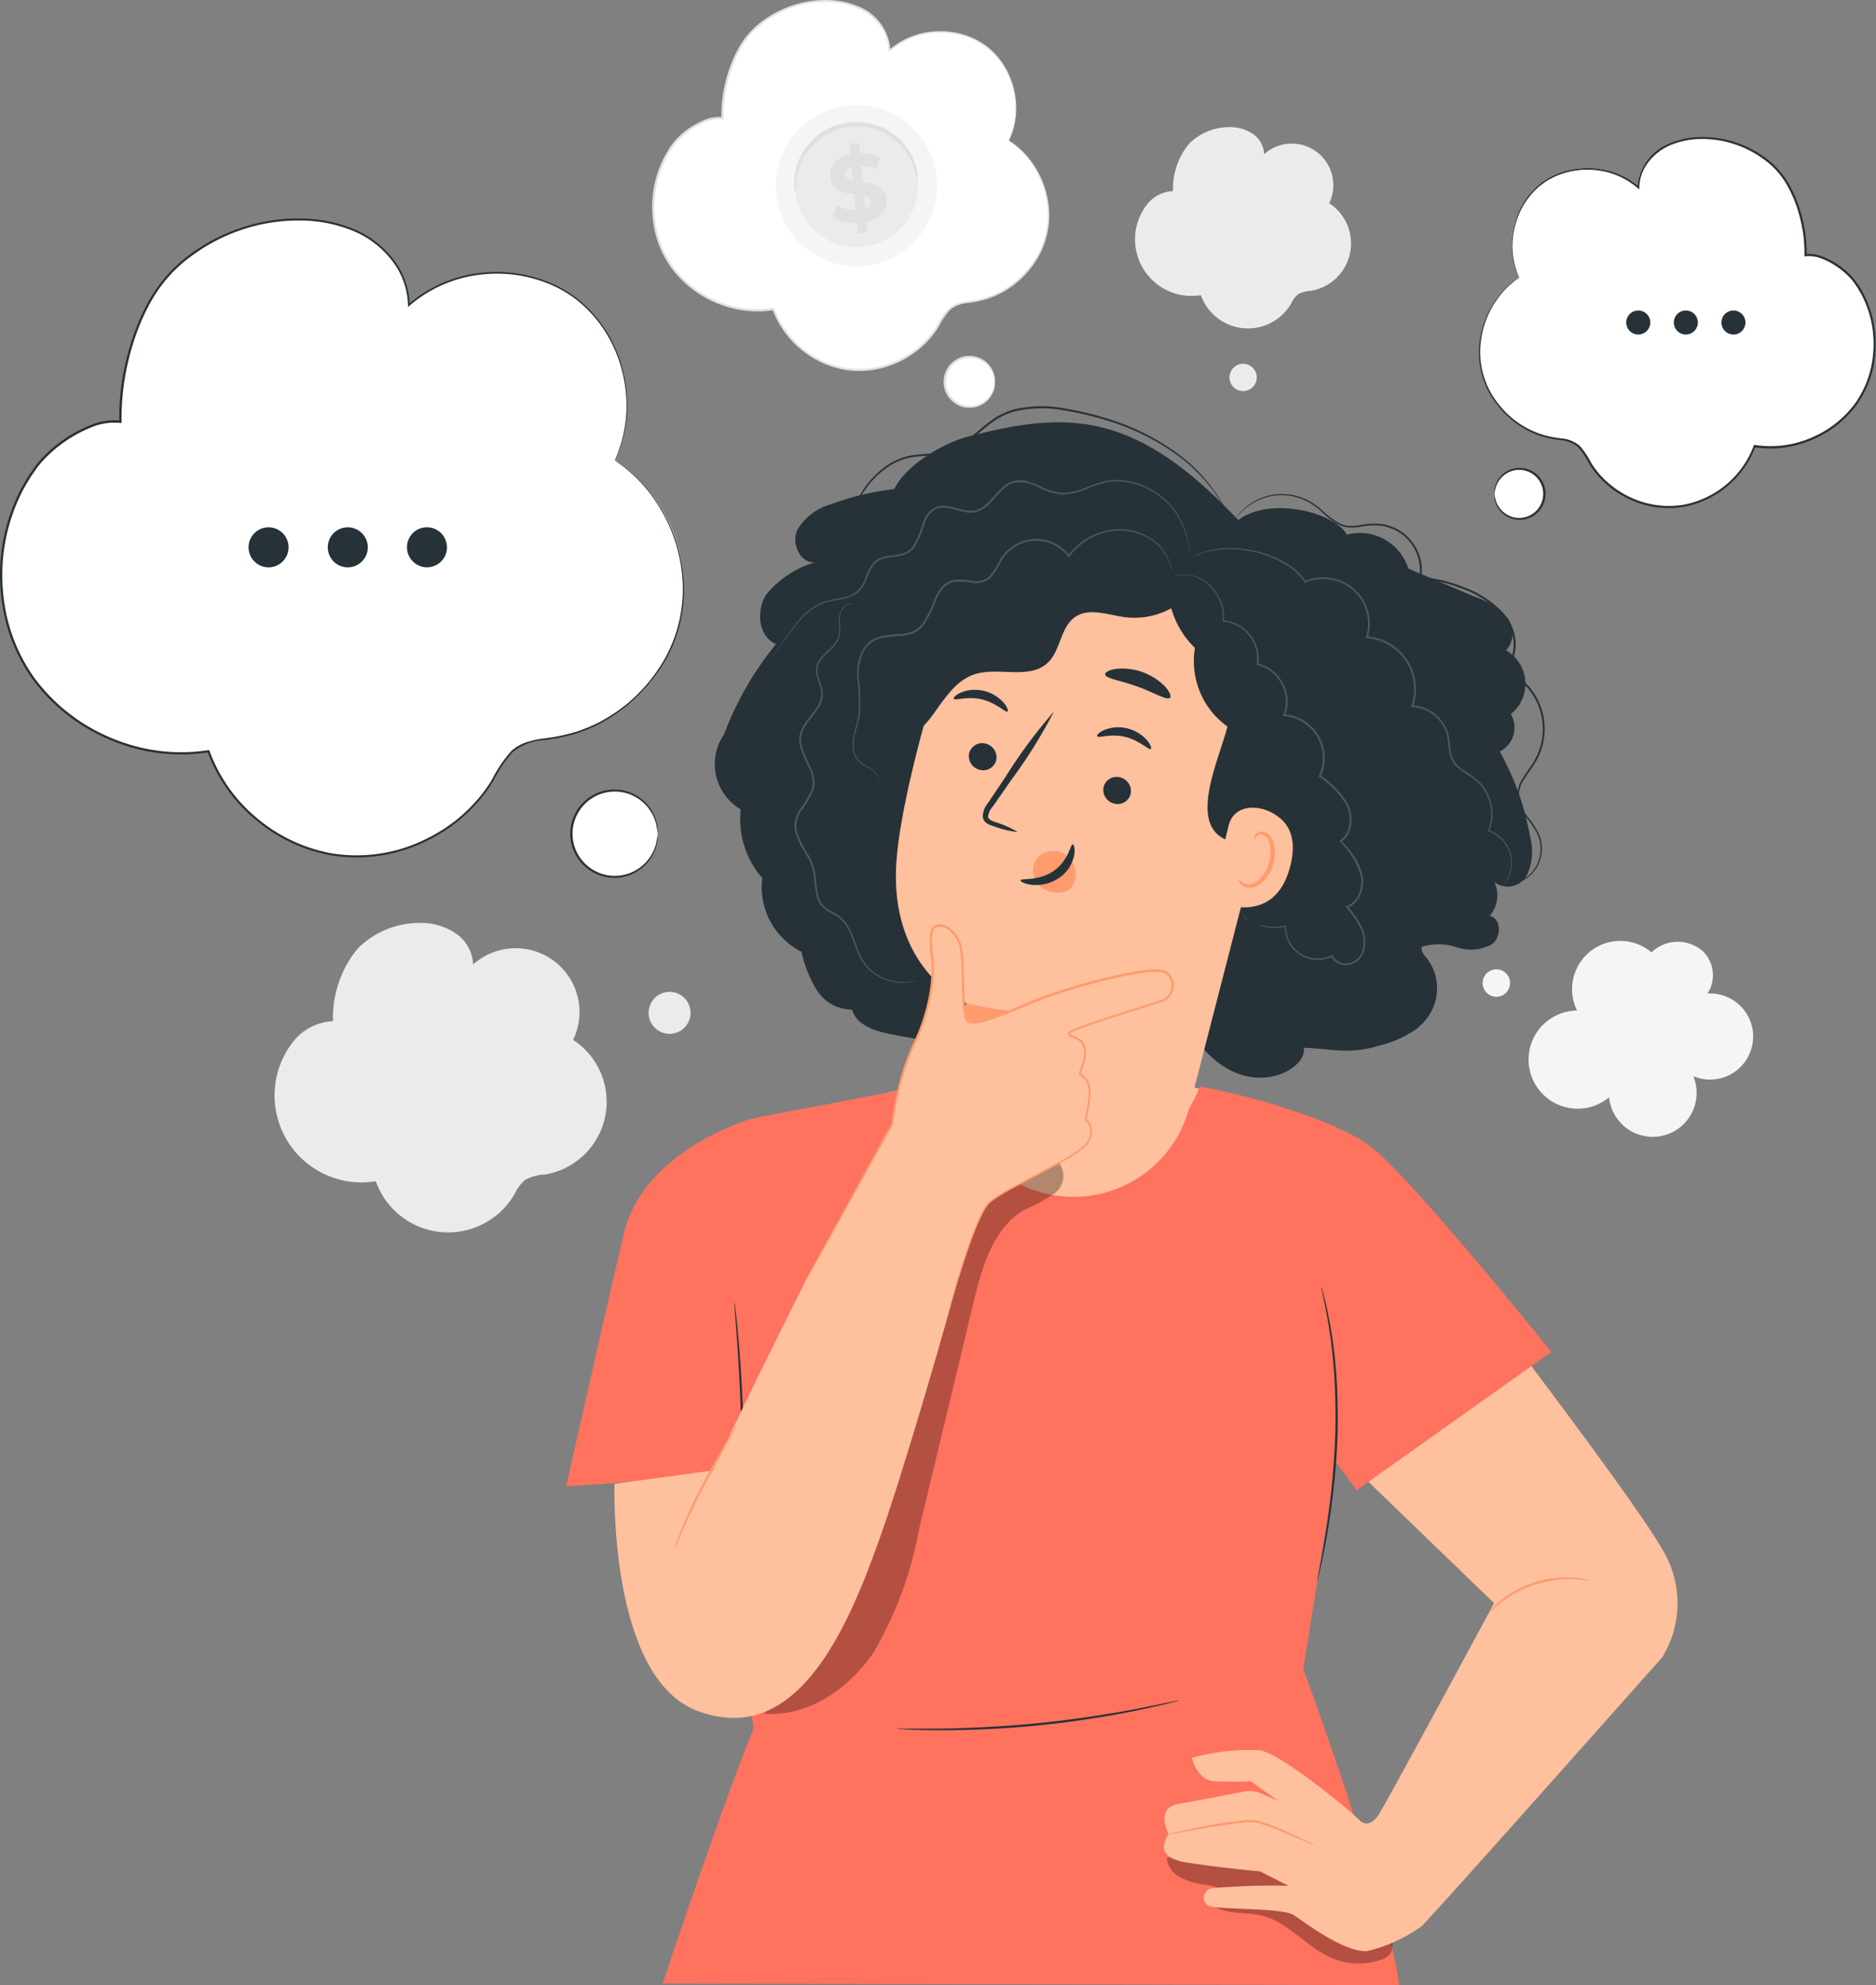 <svg xmlns="http://www.w3.org/2000/svg" xmlns:xlink="http://www.w3.org/1999/xlink" id="Group_1715" data-name="Group 1715" width="119" height="125.863" viewBox="0 0 119 125.863"><rect x="0" y="0" width="119" height="125.863" fill="#808080" stroke="none"/><defs><clipPath id="clip-path"><rect id="Rectangle_1119" data-name="Rectangle 1119" width="119" height="125.863" fill="none"></rect></clipPath><clipPath id="clip-path-5"><rect id="Rectangle_1116" data-name="Rectangle 1116" width="14.322" height="6.715" fill="none"></rect></clipPath><clipPath id="clip-path-6"><rect id="Rectangle_1117" data-name="Rectangle 1117" width="18.978" height="35.198" fill="none"></rect></clipPath></defs><g id="Group_1714" data-name="Group 1714" clip-path="url(#clip-path)"><g id="Group_1703" data-name="Group 1703"><g id="Group_1702" data-name="Group 1702" clip-path="url(#clip-path)"><path id="Path_5158" data-name="Path 5158" d="M170.933,9.062A4.985,4.985,0,0,0,169.491,3.1a4.985,4.985,0,0,0-6.126.258,3.009,3.009,0,0,0-1.3-2.345,4.691,4.691,0,0,0-2.623-.8,6.619,6.619,0,0,0-4.809,1.933,8.247,8.247,0,0,0-1.871,5.5,4.067,4.067,0,0,0-3.047,1.59,6.747,6.747,0,0,0-.442,7.4A6.748,6.748,0,0,0,156,19.752a5.811,5.811,0,0,0,10.482,1.009,3.368,3.368,0,0,1,.8-1.1,3.413,3.413,0,0,1,1.5-.414,5.724,5.724,0,0,0,4.562-4.356,5.723,5.723,0,0,0-2.416-5.826" transform="translate(-106.934 -0.155)" fill="#fff"></path><path id="Path_5159" data-name="Path 5159" d="M170.753,8.907s.044.027.123.081a3.464,3.464,0,0,1,.342.249,5.188,5.188,0,0,1,1.108,1.216,5.834,5.834,0,0,1,.934,2.448,5.336,5.336,0,0,1-.656,3.417,6.105,6.105,0,0,1-1.333,1.584,5.729,5.729,0,0,1-1.982,1.078,6.885,6.885,0,0,1-1.175.235,1.979,1.979,0,0,0-1.1.435,4.752,4.752,0,0,0-.7,1.042,5.546,5.546,0,0,1-.818,1.043,6.13,6.13,0,0,1-2.325,1.462,5.8,5.8,0,0,1-2.874.246,6.048,6.048,0,0,1-4.545-3.824l.078.046a6.637,6.637,0,0,1-2.4-.066,7.1,7.1,0,0,1-2.284-.934,6.781,6.781,0,0,1-1.844-1.728,6.423,6.423,0,0,1-1.029-2.362,7.056,7.056,0,0,1-.086-2.412,6.955,6.955,0,0,1,.729-2.26c.1-.171.2-.342.3-.506s.218-.325.35-.473A5.06,5.06,0,0,1,151.457,7.6a2.3,2.3,0,0,1,1.136-.175l-.081.072a8.772,8.772,0,0,1,.278-2.364,8.383,8.383,0,0,1,.849-2.153,5.256,5.256,0,0,1,1.5-1.665,6.733,6.733,0,0,1,1.929-.99A6.506,6.506,0,0,1,159.132,0,5.249,5.249,0,0,1,161.1.364a3.229,3.229,0,0,1,2.14,2.841l-.09-.04A4.914,4.914,0,0,1,165.8,2.007a5.135,5.135,0,0,1,2.566.357,4.436,4.436,0,0,1,1.79,1.371,4.958,4.958,0,0,1,.858,1.7,5.29,5.29,0,0,1,.206,1.507,4.956,4.956,0,0,1-.148,1.106,3.894,3.894,0,0,1-.223.647c-.063.14-.1.214-.1.214s.026-.071.083-.216a4.418,4.418,0,0,0,.209-.653,5.047,5.047,0,0,0,.132-1.1,5.283,5.283,0,0,0-.218-1.49,4.926,4.926,0,0,0-.858-1.669,4.368,4.368,0,0,0-1.766-1.337,5.05,5.05,0,0,0-2.521-.339,4.815,4.815,0,0,0-2.593,1.141l-.089.079V3.206a2.757,2.757,0,0,0-.594-1.632,3.458,3.458,0,0,0-1.482-1.1,5.133,5.133,0,0,0-1.923-.35,6.394,6.394,0,0,0-2.022.322,6.609,6.609,0,0,0-1.889.974,5.124,5.124,0,0,0-1.463,1.626,8.249,8.249,0,0,0-.832,2.118,8.653,8.653,0,0,0-.272,2.325l0,.083-.084-.011a2.169,2.169,0,0,0-1.063.168,4.916,4.916,0,0,0-1.826,1.288c-.125.14-.225.307-.339.46s-.2.327-.3.494a6.814,6.814,0,0,0-.712,2.212,6.914,6.914,0,0,0,.084,2.362,6.275,6.275,0,0,0,1,2.308,6.639,6.639,0,0,0,1.8,1.691,6.96,6.96,0,0,0,2.236.916,6.5,6.5,0,0,0,2.343.066l.058-.009.02.055a5.915,5.915,0,0,0,4.436,3.741,5.674,5.674,0,0,0,2.809-.235,6.011,6.011,0,0,0,2.281-1.427,5.445,5.445,0,0,0,.8-1.019,4.814,4.814,0,0,1,.723-1.064,2.084,2.084,0,0,1,1.16-.46,6.8,6.8,0,0,0,1.161-.228,5.635,5.635,0,0,0,1.95-1.052,6.02,6.02,0,0,0,1.318-1.553,5.271,5.271,0,0,0,.664-3.363,5.821,5.821,0,0,0-.9-2.431A5.31,5.31,0,0,0,171.2,9.256c-.137-.126-.263-.2-.337-.263s-.112-.087-.112-.087" transform="translate(-106.754 0)" fill="#e0e0e0"></path><path id="Path_5160" data-name="Path 5160" d="M217.738,82.593a1.586,1.586,0,1,1-1.586-1.586,1.586,1.586,0,0,1,1.586,1.586" transform="translate(-154.637 -58.382)" fill="#fff"></path><path id="Path_5161" data-name="Path 5161" d="M217.55,82.433c-.015,0-.011-.141-.077-.38a1.582,1.582,0,0,0-.581-.84,1.523,1.523,0,1,0,0,2.44,1.582,1.582,0,0,0,.581-.84c.066-.239.062-.381.077-.38s.008.035.009.1a1.217,1.217,0,0,1-.032.292,1.58,1.58,0,0,1-.573.908,1.638,1.638,0,0,1-2.326-.322,1.644,1.644,0,0,1,0-1.96,1.638,1.638,0,0,1,2.326-.322,1.58,1.58,0,0,1,.573.908,1.217,1.217,0,0,1,.032.292c0,.067,0,.1-.009.1" transform="translate(-154.45 -58.222)" fill="#e0e0e0"></path><path id="Path_5162" data-name="Path 5162" d="M270.142,33.681a2.634,2.634,0,0,0-4.127-3.109,1.64,1.64,0,0,0-.709-1.279,2.558,2.558,0,0,0-1.43-.435,3.61,3.61,0,0,0-2.623,1.054,4.5,4.5,0,0,0-1.02,3,2.218,2.218,0,0,0-1.662.867A3.588,3.588,0,0,0,262,39.511a3.169,3.169,0,0,0,5.716.55,1.834,1.834,0,0,1,.438-.6,1.862,1.862,0,0,1,.819-.226,3.043,3.043,0,0,0,1.17-5.553" transform="translate(-185.826 -20.797)" fill="#ebebeb"></path><path id="Path_5163" data-name="Path 5163" d="M280.963,83.443a.865.865,0,1,1-.865-.865.865.865,0,0,1,.865.865" transform="translate(-201.244 -59.514)" fill="#ebebeb"></path><path id="Path_5164" data-name="Path 5164" d="M81.376,216.921a4.048,4.048,0,0,0-6.344-4.779,2.521,2.521,0,0,0-1.09-1.965,3.934,3.934,0,0,0-2.2-.669,5.549,5.549,0,0,0-4.031,1.621,6.912,6.912,0,0,0-1.568,4.608,3.41,3.41,0,0,0-2.554,1.333,5.515,5.515,0,0,0,5.267,8.814,4.871,4.871,0,0,0,8.787.846,2.82,2.82,0,0,1,.674-.924,2.859,2.859,0,0,1,1.259-.347,4.677,4.677,0,0,0,1.8-8.536" transform="translate(-45.02 -150.99)" fill="#ebebeb"></path><path id="Path_5165" data-name="Path 5165" d="M149.97,226.491a1.33,1.33,0,1,1-1.33-1.33,1.33,1.33,0,0,1,1.33,1.33" transform="translate(-106.167 -162.274)" fill="#ebebeb"></path><path id="Path_5166" data-name="Path 5166" d="M354.973,214.4a3.06,3.06,0,0,0-4.718,3.691,3.112,3.112,0,1,0,2.033,5.5,2.783,2.783,0,1,0,5.341-1.338,2.73,2.73,0,1,0,.9-5.238,2.131,2.131,0,0,0-.284-2.675,2.419,2.419,0,0,0-3.271.062" transform="translate(-250.219 -154.022)" fill="#f5f5f5"></path><path id="Path_5167" data-name="Path 5167" d="M338.474,220.918a.869.869,0,1,1-.869-.869.869.869,0,0,1,.869.869" transform="translate(-242.687 -158.59)" fill="#f5f5f5"></path><path id="Path_5168" data-name="Path 5168" d="M186.437,28.562a5.11,5.11,0,1,1-5.487-4.691,5.1,5.1,0,0,1,5.487,4.691" transform="translate(-127.01 -17.193)" fill="#f5f5f5"></path><path id="Path_5169" data-name="Path 5169" d="M188.363,31.786a3.894,3.894,0,1,1-4.181-3.575,3.89,3.89,0,0,1,4.181,3.575" transform="translate(-130.148 -20.324)" fill="#ebebeb"></path><path id="Path_5170" data-name="Path 5170" d="M188.2,31.283a2.3,2.3,0,0,1-.139-.459,4.144,4.144,0,0,0-.54-1.155,4,4,0,0,0-.568-.666,3.909,3.909,0,0,0-.814-.582,3.65,3.65,0,0,0-.494-.221,3.608,3.608,0,0,0-.542-.154,3.742,3.742,0,0,0-.579-.073,3.8,3.8,0,0,0-1.191.129,3.77,3.77,0,0,0-.55.2,3.824,3.824,0,0,0-.931.589,3.9,3.9,0,0,0-.669.743,4.007,4.007,0,0,0-.412.773,4.13,4.13,0,0,0-.278,1.244,2.289,2.289,0,0,1-.037.478,1.143,1.143,0,0,1-.08-.48,3.606,3.606,0,0,1,.2-1.315,3.9,3.9,0,0,1,1.1-1.65,3.725,3.725,0,0,1,.461-.355,3.808,3.808,0,0,1,.531-.294,3.953,3.953,0,0,1,.592-.216,4,4,0,0,1,1.285-.14,3.974,3.974,0,0,1,.624.084,3.981,3.981,0,0,1,1.108.421,3.9,3.9,0,0,1,1.427,1.375,3.608,3.608,0,0,1,.475,1.242,1.147,1.147,0,0,1,.025.486" transform="translate(-129.997 -19.942)" fill="#e0e0e0"></path><path id="Path_5171" data-name="Path 5171" d="M190.8,37.4l.062.676-.6.055-.06-.657a2.87,2.87,0,0,1-1.546-.345l.264-.766a2.447,2.447,0,0,0,1.209.321l-.092-1.007c-.684-.1-1.453-.256-1.532-1.119-.058-.639.356-1.231,1.3-1.426l-.061-.67.6-.055.06.657a2.738,2.738,0,0,1,1.258.256l-.233.77a2.482,2.482,0,0,0-.952-.229l.094,1.026c.684.1,1.44.251,1.518,1.1.057.627-.351,1.212-1.288,1.414m-.847-2.611-.079-.856c-.313.1-.423.288-.405.487s.211.309.484.369m1.171,1.359c-.019-.211-.2-.31-.473-.376l.076.832c.3-.094.414-.263.4-.456" transform="translate(-135.848 -23.352)" fill="#e0e0e0"></path></g></g><g id="Group_1705" data-name="Group 1705"><g id="Group_1704" data-name="Group 1704" clip-path="url(#clip-path)"><path id="Path_5172" data-name="Path 5172" d="M39.172,65.094A8.6,8.6,0,0,0,36.684,54.81a8.6,8.6,0,0,0-10.571.444,5.192,5.192,0,0,0-2.244-4.046,8.1,8.1,0,0,0-4.526-1.378,11.423,11.423,0,0,0-8.3,3.337c-2.158,2.178-3.336,6.422-3.229,9.486-1.708-.268-4.2,1.376-5.258,2.744a11.645,11.645,0,0,0-.764,12.769A11.646,11.646,0,0,0,13.4,83.542a10.263,10.263,0,0,0,8.491,6.632,10.263,10.263,0,0,0,9.6-4.889,5.814,5.814,0,0,1,1.388-1.9,5.892,5.892,0,0,1,2.592-.715,9.629,9.629,0,0,0,3.7-17.573" transform="translate(-0.175 -35.91)" fill="#fff"></path><path id="Path_5173" data-name="Path 5173" d="M39,64.941s.073.048.209.141a6.265,6.265,0,0,1,.588.435,8.99,8.99,0,0,1,1.9,2.1,10.068,10.068,0,0,1,1.6,4.219,9.153,9.153,0,0,1-1.135,5.878,10.512,10.512,0,0,1-2.294,2.723,10.306,10.306,0,0,1-1.579,1.075c-.278.17-.585.292-.884.438l-.467.179-.236.089-.243.071a11.814,11.814,0,0,1-2.022.4,3.453,3.453,0,0,0-1.919.759A8.229,8.229,0,0,0,31.3,85.259,9.551,9.551,0,0,1,29.9,87.051a11.479,11.479,0,0,1-.863.783c-.313.235-.627.475-.966.681A10.954,10.954,0,0,1,25.9,89.562a9.967,9.967,0,0,1-4.937.42,10.307,10.307,0,0,1-4.686-2.2,10.1,10.1,0,0,1-3.118-4.373l.078.046a11.409,11.409,0,0,1-4.116-.113A12.206,12.206,0,0,1,5.2,81.74,11.653,11.653,0,0,1,2.027,78.77,11.024,11.024,0,0,1,.261,74.714a12.122,12.122,0,0,1-.148-4.145,11.943,11.943,0,0,1,1.252-3.883c.167-.294.337-.587.521-.869l.292-.412.146-.206.161-.2a8.678,8.678,0,0,1,3.23-2.277,3.925,3.925,0,0,1,1.934-.3l-.082.072a15.112,15.112,0,0,1,.478-4.065,15.323,15.323,0,0,1,.608-1.914,12.456,12.456,0,0,1,.851-1.788,9.032,9.032,0,0,1,2.578-2.859,11.576,11.576,0,0,1,3.315-1.7,10.811,10.811,0,0,1,1.767-.423,10.514,10.514,0,0,1,1.776-.135,9.01,9.01,0,0,1,3.38.623,6.118,6.118,0,0,1,2.62,1.953,4.907,4.907,0,0,1,1.05,2.909l-.09-.04a8.44,8.44,0,0,1,4.558-1.992,8.829,8.829,0,0,1,4.412.609A7.658,7.658,0,0,1,36.624,54.7a8.215,8.215,0,0,1,1.328,1.331,8.545,8.545,0,0,1,1.481,2.919,9.122,9.122,0,0,1,.36,2.6,8.656,8.656,0,0,1-.085,1.05,7.13,7.13,0,0,1-.165.857,6.89,6.89,0,0,1-.38,1.118c-.107.243-.166.37-.166.37s.048-.124.15-.372a7.35,7.35,0,0,0,.365-1.124,7.2,7.2,0,0,0,.157-.854,8.67,8.67,0,0,0,.077-1.045,9.129,9.129,0,0,0-.371-2.578,8.508,8.508,0,0,0-1.481-2.89,8.15,8.15,0,0,0-1.319-1.314,7.568,7.568,0,0,0-1.738-1.006,8.746,8.746,0,0,0-4.367-.592,8.343,8.343,0,0,0-4.5,1.975l-.089.079V55.1a4.8,4.8,0,0,0-1.032-2.841,6,6,0,0,0-2.575-1.912,8.893,8.893,0,0,0-3.335-.609,10.368,10.368,0,0,0-1.756.135,10.759,10.759,0,0,0-1.747.42,11.458,11.458,0,0,0-3.275,1.687A8.889,8.889,0,0,0,9.623,54.8a12.288,12.288,0,0,0-.841,1.77A15.937,15.937,0,0,0,7.71,62.5l0,.083-.084-.011a3.79,3.79,0,0,0-1.861.292A8.536,8.536,0,0,0,2.6,65.1l-.157.19-.144.2-.288.406c-.181.278-.349.568-.513.857A11.8,11.8,0,0,0,.257,70.589,11.982,11.982,0,0,0,.4,74.683a10.884,10.884,0,0,0,1.743,4,11.514,11.514,0,0,0,3.127,2.932A12.061,12.061,0,0,0,9.15,83.205a11.27,11.27,0,0,0,4.063.114l.058-.009.02.055a9.968,9.968,0,0,0,3.073,4.315,10.175,10.175,0,0,0,4.622,2.172,9.84,9.84,0,0,0,4.872-.41A10.841,10.841,0,0,0,28,88.41c.336-.2.646-.439.956-.671a11.33,11.33,0,0,0,.854-.773A9.452,9.452,0,0,0,31.2,85.2a8.274,8.274,0,0,1,1.239-1.829,2.627,2.627,0,0,1,.941-.549,5.8,5.8,0,0,1,1.039-.236,11.716,11.716,0,0,0,2.008-.4l.24-.07.233-.087.463-.176c.3-.144.6-.263.875-.431a10.2,10.2,0,0,0,1.565-1.061,10.432,10.432,0,0,0,2.28-2.692,9.092,9.092,0,0,0,1.144-5.824,10.056,10.056,0,0,0-1.572-4.2,9.115,9.115,0,0,0-1.879-2.109c-.239-.216-.454-.347-.583-.449s-.2-.147-.2-.147" transform="translate(0 -35.757)" fill="#263238"></path><path id="Path_5174" data-name="Path 5174" d="M135.248,182.192a2.738,2.738,0,1,1-2.738-2.738,2.738,2.738,0,0,1,2.738,2.738" transform="translate(-93.528 -129.333)" fill="#fff"></path><path id="Path_5175" data-name="Path 5175" d="M135.061,182.038a6.31,6.31,0,0,0-.113-.661,2.73,2.73,0,0,0-1-1.474,2.678,2.678,0,0,0-2.535-.373,2.679,2.679,0,0,0-1.238.932,2.658,2.658,0,0,0,0,3.152,2.677,2.677,0,0,0,1.238.932,2.678,2.678,0,0,0,2.535-.373,2.728,2.728,0,0,0,1-1.474,6.31,6.31,0,0,0,.113-.661,2.09,2.09,0,0,1-.058.675,2.725,2.725,0,0,1-.992,1.541,2.754,2.754,0,0,1-1.171.532,2.8,2.8,0,0,1-1.472-.114,2.8,2.8,0,0,1-1.307-.974,2.788,2.788,0,0,1,0-3.321,2.8,2.8,0,0,1,1.307-.974,2.8,2.8,0,0,1,1.472-.114,2.755,2.755,0,0,1,1.171.531,2.726,2.726,0,0,1,.992,1.541,2.09,2.09,0,0,1,.058.675" transform="translate(-93.34 -129.179)" fill="#263238"></path><path id="Path_5176" data-name="Path 5176" d="M58.994,120.972a1.269,1.269,0,1,1-1.269-1.269,1.269,1.269,0,0,1,1.269,1.269" transform="translate(-40.689 -86.27)" fill="#263238"></path><path id="Path_5177" data-name="Path 5177" d="M76.984,120.972a1.269,1.269,0,1,1-1.269-1.269,1.269,1.269,0,0,1,1.269,1.269" transform="translate(-53.654 -86.27)" fill="#263238"></path><path id="Path_5178" data-name="Path 5178" d="M94.973,120.972A1.269,1.269,0,1,1,93.7,119.7a1.269,1.269,0,0,1,1.269,1.269" transform="translate(-66.619 -86.27)" fill="#263238"></path><path id="Path_5179" data-name="Path 5179" d="M338.532,40.161a4.829,4.829,0,0,1,7.568-5.7,3.008,3.008,0,0,1,1.3-2.345,4.69,4.69,0,0,1,2.623-.8,6.62,6.62,0,0,1,4.809,1.934,8.247,8.247,0,0,1,1.871,5.5,4.068,4.068,0,0,1,3.047,1.59,6.579,6.579,0,0,1-6.283,10.514,5.811,5.811,0,0,1-10.482,1.009,3.364,3.364,0,0,0-.8-1.1,3.413,3.413,0,0,0-1.5-.414,5.58,5.58,0,0,1-2.146-10.183" transform="translate(-242.159 -22.569)" fill="#fff"></path><path id="Path_5180" data-name="Path 5180" d="M338.443,40.006s-.036.03-.112.087-.2.137-.337.263a5.317,5.317,0,0,0-1.083,1.224,5.821,5.821,0,0,0-.9,2.431,5.271,5.271,0,0,0,.664,3.363,6.019,6.019,0,0,0,1.318,1.553,5.637,5.637,0,0,0,1.95,1.052,6.794,6.794,0,0,0,1.161.228,2.081,2.081,0,0,1,1.16.46,4.818,4.818,0,0,1,.723,1.064,5.44,5.44,0,0,0,.8,1.019,6.015,6.015,0,0,0,2.281,1.427,5.677,5.677,0,0,0,2.809.235,5.915,5.915,0,0,0,4.436-3.741l.02-.055.058.009a6.5,6.5,0,0,0,2.343-.066,6.959,6.959,0,0,0,2.236-.916,6.643,6.643,0,0,0,1.8-1.691,6.275,6.275,0,0,0,1-2.308,6.918,6.918,0,0,0,.084-2.362,6.814,6.814,0,0,0-.712-2.211c-.1-.167-.192-.334-.3-.494s-.214-.32-.339-.46a4.926,4.926,0,0,0-1.826-1.288,2.173,2.173,0,0,0-1.063-.167l-.084.011,0-.083a8.651,8.651,0,0,0-.272-2.325,8.248,8.248,0,0,0-.832-2.118,5.121,5.121,0,0,0-1.463-1.626,6.609,6.609,0,0,0-1.889-.974,6.4,6.4,0,0,0-2.022-.322,5.128,5.128,0,0,0-1.923.351,3.455,3.455,0,0,0-1.482,1.1,2.758,2.758,0,0,0-.594,1.632v.119l-.089-.079a4.815,4.815,0,0,0-2.593-1.141,5.047,5.047,0,0,0-2.521.339,4.37,4.37,0,0,0-1.766,1.337,4.93,4.93,0,0,0-.858,1.669,5.285,5.285,0,0,0-.218,1.49,5.049,5.049,0,0,0,.132,1.1,4.418,4.418,0,0,0,.209.653c.058.144.084.215.084.215s-.036-.074-.1-.214a3.879,3.879,0,0,1-.223-.646,4.958,4.958,0,0,1-.148-1.106,5.29,5.29,0,0,1,.206-1.508,4.955,4.955,0,0,1,.858-1.7,4.436,4.436,0,0,1,1.79-1.371,5.135,5.135,0,0,1,2.566-.357,4.914,4.914,0,0,1,2.654,1.158l-.09.04a3.23,3.23,0,0,1,2.14-2.841,5.26,5.26,0,0,1,1.967-.364,6.507,6.507,0,0,1,2.062.324,6.72,6.72,0,0,1,1.929.99,5.254,5.254,0,0,1,1.5,1.665,8.383,8.383,0,0,1,.849,2.153,8.782,8.782,0,0,1,.278,2.363l-.081-.072a2.3,2.3,0,0,1,1.136.175,5.055,5.055,0,0,1,1.884,1.328c.132.148.232.316.35.473s.206.335.3.506a6.956,6.956,0,0,1,.729,2.26,7.054,7.054,0,0,1-.086,2.412,6.42,6.42,0,0,1-1.029,2.362,6.778,6.778,0,0,1-1.844,1.729,7.094,7.094,0,0,1-2.284.934,6.635,6.635,0,0,1-2.4.065l.078-.046a6.047,6.047,0,0,1-4.545,3.825,5.8,5.8,0,0,1-2.875-.246,6.132,6.132,0,0,1-2.325-1.462,5.549,5.549,0,0,1-.818-1.043,4.753,4.753,0,0,0-.7-1.042,1.975,1.975,0,0,0-1.1-.435,6.92,6.92,0,0,1-1.175-.235A5.731,5.731,0,0,1,337.925,49a6.1,6.1,0,0,1-1.333-1.584A5.336,5.336,0,0,1,335.937,44a5.832,5.832,0,0,1,.934-2.448,5.183,5.183,0,0,1,1.108-1.216,3.447,3.447,0,0,1,.342-.25c.079-.053.123-.081.123-.081" transform="translate(-242.071 -22.413)" fill="#263238"></path><path id="Path_5181" data-name="Path 5181" d="M339.4,108.012a1.586,1.586,0,1,0,1.586-1.586,1.586,1.586,0,0,0-1.586,1.586" transform="translate(-244.607 -76.701)" fill="#fff"></path><path id="Path_5182" data-name="Path 5182" d="M339.376,107.854c-.005,0-.008-.035-.01-.1a1.217,1.217,0,0,1,.032-.292,1.58,1.58,0,0,1,.573-.908,1.638,1.638,0,0,1,2.326.322,1.643,1.643,0,0,1,0,1.96,1.638,1.638,0,0,1-2.326.322,1.581,1.581,0,0,1-.573-.908,1.217,1.217,0,0,1-.032-.292c0-.067,0-.1.01-.1s.011.141.077.38a1.582,1.582,0,0,0,.58.84,1.524,1.524,0,1,0,0-2.44,1.582,1.582,0,0,0-.581.84c-.066.239-.062.381-.077.38" transform="translate(-244.581 -76.543)" fill="#263238"></path><path id="Path_5183" data-name="Path 5183" d="M370.867,71.245a.762.762,0,1,1-.762-.762.762.762,0,0,1,.762.762" transform="translate(-266.185 -50.797)" fill="#263238"></path><path id="Path_5184" data-name="Path 5184" d="M381.675,71.245a.762.762,0,1,1-.762-.762.762.762,0,0,1,.762.762" transform="translate(-273.975 -50.797)" fill="#263238"></path><path id="Path_5185" data-name="Path 5185" d="M392.483,71.245a.762.762,0,1,1-.762-.762.762.762,0,0,1,.762.762" transform="translate(-281.764 -50.797)" fill="#263238"></path></g></g><g id="Group_1713" data-name="Group 1713"><g id="Group_1712" data-name="Group 1712" clip-path="url(#clip-path)"><path id="Path_5186" data-name="Path 5186" d="M140.379,253.909s-6.841,1.942-8.113,7.241c-1.2,5.02-3.674,16.081-3.674,16.081s9.614-.49,13.383-1.78Z" transform="translate(-92.676 -182.993)" fill="#ff725e"></path><path id="Path_5187" data-name="Path 5187" d="M221.139,245.346c-.366-.235-5.224-1.246-5.224-1.246l-11.714.305-4.2.774s-.778,13.016-.661,13.251,5.534,4.7,5.763,4.936,11.421-3.526,11.421-3.526l7.381-13.242Z" transform="translate(-143.66 -175.923)" fill="#ffc09d"></path><path id="Path_5188" data-name="Path 5188" d="M316.344,296.327a6.528,6.528,0,0,0,.2-6.441c-1.786-3.541-18.065-24.484-18.065-24.484s-6.188,5.065-5.848,10.94l2.608,6.517,10.569,10.2Z" transform="translate(-210.888 -191.275)" fill="#ffc09d"></path><path id="Path_5189" data-name="Path 5189" d="M184.565,246.386c.587,0,8.433,1.735,11.093,3.993,2.818,2.392,11.209,12.816,11.209,12.816l-12.35,8.766-1.3-1.746-2.086,13.1s5.379,14.506,6.084,20.03l-46.724-.1s4.047-12.1,5.725-16.024c.329-.768-3.18-12.775-3.163-15.938.027-5.087,1.479-15.164,1.479-15.164l1.631-7.721,11.219-2.135s1.488,6.339,7.713,6.339a9.92,9.92,0,0,0,9.473-6.216" transform="translate(-108.458 -177.482)" fill="#ff725e"></path><g id="Group_1708" data-name="Group 1708" transform="translate(74.01 117.776)" opacity="0.3"><g id="Group_1707" data-name="Group 1707"><g id="Group_1706" data-name="Group 1706" clip-path="url(#clip-path-5)"><path id="Path_5190" data-name="Path 5190" d="M279.294,427.051q-.078-1.007-.155-2.013l-7.943-3.353h-6.212a1.581,1.581,0,0,0,.86,1.257,4.742,4.742,0,0,0,1.519.453,4.525,4.525,0,0,1,1.515.464,3.971,3.971,0,0,0-1.1.749c.834.731,2.108.493,3.189.742,1.743.4,2.916,2.068,4.575,2.739a4.353,4.353,0,0,0,3.009.082,1.1,1.1,0,0,0,.688-.506,1.245,1.245,0,0,0,.056-.613" transform="translate(-264.984 -421.685)"></path></g></g></g><path id="Path_5191" data-name="Path 5191" d="M299.437,292.171a.938.938,0,0,1,.058.183l.139.531c.061.23.13.514.194.847s.151.709.213,1.131l.106.661c.034.23.059.471.091.72.068.5.105,1.032.154,1.594.073,1.125.1,2.366.069,3.667a46.246,46.246,0,0,1-.708,6.619c-.151.839-.289,1.514-.4,1.978l-.126.534a.962.962,0,0,1-.053.184.922.922,0,0,1,.025-.19c.025-.138.058-.317.1-.539.091-.467.214-1.145.351-1.984a51.246,51.246,0,0,0,.664-6.606c.036-1.3.008-2.532-.057-3.654-.045-.56-.077-1.093-.14-1.589-.029-.248-.051-.488-.082-.718l-.1-.66c-.054-.421-.132-.8-.191-1.131s-.116-.618-.169-.85l-.112-.537a.976.976,0,0,1-.03-.19" transform="translate(-215.615 -210.568)" fill="#263238"></path><path id="Path_5192" data-name="Path 5192" d="M166.8,295.66a.944.944,0,0,1,.033.187c.016.139.038.318.065.541.056.47.121,1.151.193,1.994.143,1.686.261,4.02.339,6.6s.18,4.911.3,6.6c.061.83.111,1.507.147,2,.015.223.028.4.038.543a.942.942,0,0,1,0,.19.949.949,0,0,1-.032-.188c-.017-.138-.038-.317-.065-.54-.056-.469-.12-1.151-.193-1.994-.143-1.685-.261-4.02-.339-6.6s-.18-4.909-.3-6.6c-.061-.83-.111-1.507-.147-2-.015-.224-.028-.4-.038-.543a.938.938,0,0,1,0-.19" transform="translate(-120.21 -213.083)" fill="#263238"></path><path id="Path_5193" data-name="Path 5193" d="M221.622,385.995a.867.867,0,0,1-.175.056l-.509.132c-.443.113-1.087.261-1.887.427a61.947,61.947,0,0,1-12.684,1.276c-.817,0-1.478-.02-1.934-.043l-.525-.028a.852.852,0,0,1-.183-.02.883.883,0,0,1,.184-.01h.526c.456.006,1.117.006,1.932,0,1.631-.018,3.884-.105,6.361-.353s4.7-.613,6.3-.921c.8-.153,1.448-.285,1.894-.382l.515-.105a.884.884,0,0,1,.182-.027" transform="translate(-146.826 -278.186)" fill="#263238"></path><path id="Path_5194" data-name="Path 5194" d="M195.484,102.07c2.031-1.541,6.14-.487,6.9.918a3.229,3.229,0,0,1,3.9,2.156l4.246,1.793a4.7,4.7,0,0,1,1.966,1.254,1.613,1.613,0,0,1-.012,2.137,2.447,2.447,0,0,1,.3,4.037,1.706,1.706,0,0,1-.7,2.381,17.1,17.1,0,0,1,1.933,5.461,3.48,3.48,0,0,1-.214,2.374,1.388,1.388,0,0,1-2.058.441,2,2,0,0,1-.3,2.138c.746.158.753,1.357.137,1.805a2.779,2.779,0,0,1-2.208.193,3.666,3.666,0,0,0-2.244-.034.691.691,0,0,0,.156.52,3.132,3.132,0,0,1-.095,4.323l-.31.3a6.847,6.847,0,0,1-2.46,1.123c-1.858.567-2.835.213-4.776.134.288,1.315-3.285,3.443-6.3.135a68.922,68.922,0,0,1-19.81-.982c-1.036-.19-2.255-.563-2.542-1.576a2.615,2.615,0,0,1-2.222-1.217,7.7,7.7,0,0,1-.981-2.447,4.59,4.59,0,0,1-2.49-4.671,5.672,5.672,0,0,1-1.365-4.358,3.328,3.328,0,0,1-1.053-4.768,20.083,20.083,0,0,1,3.293-5.71c-1.14-.478-1.288-2.162-.593-3.184a6.339,6.339,0,0,1,3.056-2c-.932.071-1.5-1.188-1.12-2.043a3.567,3.567,0,0,1,2.172-1.648,17.013,17.013,0,0,1,3.985-.956c.714-1.484,3.042-2.892,4.635-3.311,6.423-1.693,10.691-1.629,17.187,5.283" transform="translate(-116.948 -69.092)" fill="#263238"></path><path id="Path_5195" data-name="Path 5195" d="M206.645,128.914c1.228-3.976,5.1-8.285,9.017-6.89l11.8,6.2A2.435,2.435,0,0,1,229,131.139l-6.912,26.814a7.594,7.594,0,0,1-14.805-3.354c.364-1.864.634-3.265.632-3.257s-4.952-2.1-4.4-9.088c.275-3.475,1.766-8.922,3.13-13.34" transform="translate(-146.642 -87.75)" fill="#ffc09d"></path><path id="Path_5196" data-name="Path 5196" d="M220.059,169.321a.888.888,0,0,0,.623,1.071.849.849,0,0,0,1.077-.564.888.888,0,0,0-.621-1.072.85.85,0,0,0-1.078.564" transform="translate(-158.575 -121.595)" fill="#263238"></path><path id="Path_5197" data-name="Path 5197" d="M216.615,157.166c.08.138.85-.188,1.779.038s1.5.855,1.625.766c.062-.039,0-.268-.243-.556a2.44,2.44,0,0,0-1.267-.752,2.342,2.342,0,0,0-1.45.11c-.338.15-.484.33-.444.394" transform="translate(-156.11 -112.86)" fill="#263238"></path><path id="Path_5198" data-name="Path 5198" d="M250.6,176.982a.888.888,0,0,0,.622,1.071.849.849,0,0,0,1.077-.564.889.889,0,0,0-.621-1.072.85.85,0,0,0-1.078.564" transform="translate(-180.587 -127.117)" fill="#263238"></path><path id="Path_5199" data-name="Path 5199" d="M249.153,165.666c.08.138.852-.188,1.779.039s1.5.855,1.625.766c.061-.039,0-.268-.243-.556a2.433,2.433,0,0,0-1.267-.752,2.341,2.341,0,0,0-1.45.11c-.337.151-.484.331-.444.394" transform="translate(-179.56 -118.985)" fill="#263238"></path><path id="Path_5200" data-name="Path 5200" d="M225.408,169.179a6.33,6.33,0,0,0-1.443-.636c-.231-.082-.444-.183-.445-.354a1.241,1.241,0,0,1,.328-.665l1.137-1.637a31.965,31.965,0,0,0,2.714-4.345,31.984,31.984,0,0,0-3.057,4.116q-.581.866-1.11,1.655a1.413,1.413,0,0,0-.347.9.613.613,0,0,0,.307.441,1.641,1.641,0,0,0,.389.153,6.211,6.211,0,0,0,1.529.371" transform="translate(-160.846 -116.423)" fill="#263238"></path><path id="Path_5201" data-name="Path 5201" d="M218.621,227.088a17.611,17.611,0,0,0,9.593-.232s-3.3,4.1-9.885,1.843Z" transform="translate(-157.35 -163.495)" fill="#ff9b6c"></path><path id="Path_5202" data-name="Path 5202" d="M251,152.128c.031.275.987.378,2.045.773,1.066.373,1.868.9,2.067.712.09-.093-.006-.367-.3-.7a3.8,3.8,0,0,0-3.133-1.131c-.439.065-.688.215-.678.344" transform="translate(-180.896 -109.37)" fill="#263238"></path><path id="Path_5203" data-name="Path 5203" d="M220.538,145.821c.113.25.805.186,1.577.361.778.148,1.387.484,1.59.3.092-.091.04-.328-.2-.6a2.342,2.342,0,0,0-2.552-.532c-.324.151-.466.347-.419.467" transform="translate(-158.936 -104.631)" fill="#263238"></path><path id="Path_5204" data-name="Path 5204" d="M200.812,127.221a4.754,4.754,0,0,1,1.694-2.705,17.58,17.58,0,0,0,1.495-.971c.959-.855,1.122-2.27,1.683-3.426a5.227,5.227,0,0,1,3.847-2.833c1.363-.208,2.794.134,4.113-.268.975-.3,1.805-.98,2.8-1.219,1.929-.466,3.807.843,5.287,2.165.074,1.393-.991,2.38-2.016,3.327a4.839,4.839,0,0,1-3.863,1.225c-1.073-.142-2.266-.622-3.158-.011-.939.644-.908,2.106-1.73,2.893-1.175,1.126-3.176.222-4.711.761-1.186.416-1.881,1.6-2.633,2.61s-1.9,1.986-3.125,1.688a14.146,14.146,0,0,1,.32-3.234" transform="translate(-144.495 -83.386)" fill="#263238"></path><path id="Path_5205" data-name="Path 5205" d="M265.285,130.616a24.53,24.53,0,0,1,8.776,3.408A4.465,4.465,0,0,1,276,136.006a4.377,4.377,0,0,1,.016,2.447,24.364,24.364,0,0,1-3.58,7.616l-3.546,1.284c-2.334-1.054-.39-5.059.14-7.153a5.091,5.091,0,0,1-2.062-4.981,5.637,5.637,0,0,1-1.685-4.6" transform="translate(-191.169 -94.135)" fill="#263238"></path><path id="Path_5206" data-name="Path 5206" d="M276.519,184.45c.379-1.436,2.22-1.371,3.325-.378.606.545.965,1.459.576,2.986-1.037,4.073-4.912,2.192-4.889,2.073.014-.074.545-3,.988-4.681" transform="translate(-198.575 -132.138)" fill="#ffc09d"></path><path id="Path_5207" data-name="Path 5207" d="M281.37,191.806c.021-.008.058.068.164.153a.732.732,0,0,0,.528.146c.47-.049,1.007-.639,1.213-1.368a2.422,2.422,0,0,0,.06-1.067.847.847,0,0,0-.4-.68.373.373,0,0,0-.468.088c-.084.1-.078.188-.1.189s-.07-.09.005-.251a.467.467,0,0,1,.225-.214.552.552,0,0,1,.419,0,1.029,1.029,0,0,1,.58.82,2.484,2.484,0,0,1-.043,1.2c-.235.814-.85,1.475-1.483,1.5a.785.785,0,0,1-.621-.273c-.1-.133-.1-.229-.083-.233" transform="translate(-202.778 -136.039)" fill="#ff9b6c"></path><path id="Path_5208" data-name="Path 5208" d="M272.154,152.74a3.5,3.5,0,0,0,.669.086,2.472,2.472,0,0,0,.763-.078l-.045-.034a2.087,2.087,0,0,0,3.009,1.936l-.068-.026a.863.863,0,0,0,.47.465,1.19,1.19,0,0,0,.678.074,1.094,1.094,0,0,0,.622-.331,1.465,1.465,0,0,0,.341-.638,2.144,2.144,0,0,0-.181-1.461,6.287,6.287,0,0,0-.88-1.269l-.026.094a1.477,1.477,0,0,0,.843-.849,2.15,2.15,0,0,0,.119-1.238,3.308,3.308,0,0,0-.521-1.167,9.953,9.953,0,0,0-.814-1.015l-.012.094a1.575,1.575,0,0,0,.639-1.116,2.275,2.275,0,0,0-.228-1.314,5.62,5.62,0,0,0-1.736-1.793l.019.077a2.785,2.785,0,0,0-2.313-3.954l.049.083a2.4,2.4,0,0,0-.167-2.112,2.369,2.369,0,0,0-1.574-1.193l.041.062a2.357,2.357,0,0,0-.585-1.978,2.3,2.3,0,0,0-1.629-.81l.039.049a2.311,2.311,0,0,0-.129-1.121,2.965,2.965,0,0,0-.478-.878,2.412,2.412,0,0,0-1.29-.882l-.152-.04c-.051-.009-.1-.011-.148-.017a2.209,2.209,0,0,0-.267-.02,2.884,2.884,0,0,0-.415.034l-.249.054a.48.48,0,0,0-.083.022.553.553,0,0,0,.086-.011l.25-.042a3.108,3.108,0,0,1,.411-.023,2.142,2.142,0,0,1,.262.025c.047.006.1.01.144.02l.149.042a2.376,2.376,0,0,1,1.25.878,2.908,2.908,0,0,1,.459.862,2.247,2.247,0,0,1,.118,1.081l-.008.047.048,0a2.22,2.22,0,0,1,1.56.79,2.26,2.26,0,0,1,.554,1.894l-.01.052.052.01a2.264,2.264,0,0,1,1.5,1.145,2.292,2.292,0,0,1,.156,2.01l-.034.076.083.007a2.664,2.664,0,0,1,2.208,3.782l-.022.046.04.031a5.511,5.511,0,0,1,1.7,1.75,2.146,2.146,0,0,1,.215,1.239,1.448,1.448,0,0,1-.584,1.029l-.06.04.048.054a4.928,4.928,0,0,1,1.309,2.123,2.029,2.029,0,0,1-.109,1.166,1.358,1.358,0,0,1-.771.784l-.08.029.054.065a6.227,6.227,0,0,1,.868,1.242,2.036,2.036,0,0,1,.179,1.384,1.126,1.126,0,0,1-.875.893.922.922,0,0,1-1.038-.473l-.02-.049-.048.023a2.029,2.029,0,0,1-2.113-.207,2.055,2.055,0,0,1-.783-1.638v-.047l-.046.014a2.435,2.435,0,0,1-.742.082,3.53,3.53,0,0,1-.659-.076,2.577,2.577,0,0,1-.967-.388.972.972,0,0,1-.4-.5c-.041-.14-.036-.22-.044-.219a.228.228,0,0,0,0,.057.539.539,0,0,0,.025.167.969.969,0,0,0,.394.521" transform="translate(-192.042 -93.997)" fill="#455a64"></path><path id="Path_5209" data-name="Path 5209" d="M290.394,145.909a1.414,1.414,0,0,0,.2-.219,2.155,2.155,0,0,0,.376-.773,2.112,2.112,0,0,0-.087-1.358,2.227,2.227,0,0,0-1.308-1.239l.025.056a2.875,2.875,0,0,0,.022-2.105,2.8,2.8,0,0,0-.64-1.013,6.649,6.649,0,0,0-1.023-.749,2.3,2.3,0,0,1-.478-.425,1.428,1.428,0,0,1-.278-.58c-.106-.43-.075-.908-.223-1.378a2.551,2.551,0,0,0-2.267-1.731l.058.084a3.362,3.362,0,0,0-2.93-4.45l.055.081a2.952,2.952,0,0,0-3.981-3.583l.065.019a4.036,4.036,0,0,0-1.268-1.158,6.062,6.062,0,0,0-1.412-.626,7.039,7.039,0,0,0-2.475-.309,5.006,5.006,0,0,0-1.568.321,2.944,2.944,0,0,0-.382.178c-.085.044-.126.07-.126.07s.177-.088.52-.218a5.172,5.172,0,0,1,1.56-.29,7.075,7.075,0,0,1,2.445.33,6,6,0,0,1,1.387.626A3.949,3.949,0,0,1,277.9,126.6l.024.037.041-.017a2.838,2.838,0,0,1,3.819,3.448l-.023.076.078.006a3.239,3.239,0,0,1,2.82,4.284l-.028.08.085,0a2.432,2.432,0,0,1,2.157,1.642c.143.44.113.916.225,1.37a1.546,1.546,0,0,0,.3.624,2.413,2.413,0,0,0,.5.445,6.628,6.628,0,0,1,1.012.733,2.709,2.709,0,0,1,.622.974,2.791,2.791,0,0,1-.007,2.037l-.017.042.042.015a2.164,2.164,0,0,1,1.274,1.185,2.079,2.079,0,0,1,.1,1.321,2.217,2.217,0,0,1-.351.77c-.115.157-.189.228-.184.233" transform="translate(-195.133 -89.686)" fill="#455a64"></path><path id="Path_5210" data-name="Path 5210" d="M195.182,136.287a.411.411,0,0,0,.081-.335.815.815,0,0,0-.175-.388,1.419,1.419,0,0,0-.459-.355,2.468,2.468,0,0,1-.591-.393,1.3,1.3,0,0,1-.336-.751,2.558,2.558,0,0,1,.079-.963c.08-.337.2-.687.278-1.072a11.285,11.285,0,0,0-.052-2.537,3.48,3.48,0,0,1,.207-1.365,1.681,1.681,0,0,1,.971-1.014,6.306,6.306,0,0,1,1.539-.21,2.531,2.531,0,0,0,.8-.2,1.692,1.692,0,0,0,.647-.551,8.141,8.141,0,0,0,.748-1.538,2.794,2.794,0,0,1,.437-.726,1.281,1.281,0,0,1,.71-.414,4.684,4.684,0,0,1,1.17.065,1.814,1.814,0,0,0,.605-.033,1.155,1.155,0,0,0,.53-.3,4.067,4.067,0,0,0,.635-.969,2.586,2.586,0,0,1,.7-.83,2.53,2.53,0,0,1,1.96-.51,2.6,2.6,0,0,1,1.626.972l.045.06.044-.061a4,4,0,0,1,2.856-1.638,3.686,3.686,0,0,1,1.4.148,3.362,3.362,0,0,1,1.071.534,2.951,2.951,0,0,1,.989,1.339,2.879,2.879,0,0,1,.129.427l.029.111a.135.135,0,0,0,.013.037.13.13,0,0,0,0-.039l-.021-.113a2.531,2.531,0,0,0-.114-.435,2.932,2.932,0,0,0-.982-1.379,3.4,3.4,0,0,0-1.087-.557,3.743,3.743,0,0,0-1.43-.163,4.082,4.082,0,0,0-2.937,1.664h.089a2.708,2.708,0,0,0-1.694-1.022,2.645,2.645,0,0,0-2.055.528,2.709,2.709,0,0,0-.731.865,4.009,4.009,0,0,1-.614.939,1.229,1.229,0,0,1-1.037.294,4.729,4.729,0,0,0-1.2-.064,1.411,1.411,0,0,0-.783.456,2.923,2.923,0,0,0-.457.758,8.134,8.134,0,0,1-.732,1.515,1.564,1.564,0,0,1-.6.513,2.419,2.419,0,0,1-.765.191,6.327,6.327,0,0,0-1.567.221,1.616,1.616,0,0,0-.644.437,2.128,2.128,0,0,0-.39.647,3.579,3.579,0,0,0-.208,1.409,11.38,11.38,0,0,1,.069,2.517c-.07.377-.19.727-.269,1.07a2.618,2.618,0,0,0-.071.992,1.364,1.364,0,0,0,.363.784,2.481,2.481,0,0,0,.611.394,1.4,1.4,0,0,1,.453.335.8.8,0,0,1,.179.368.513.513,0,0,1-.056.331" transform="translate(-139.536 -86.581)" fill="#455a64"></path><path id="Path_5211" data-name="Path 5211" d="M175.033,120.248a.473.473,0,0,0,.058-.069l.158-.209.6-.811c.261-.351.564-.794.966-1.265a3.74,3.74,0,0,1,1.666-1.211c.368-.116.776-.161,1.2-.258a2.647,2.647,0,0,0,.626-.22,1.445,1.445,0,0,0,.525-.456c.278-.39.378-.873.619-1.285a1.184,1.184,0,0,1,.506-.486,2.251,2.251,0,0,1,.721-.178,4.3,4.3,0,0,0,.783-.138,1.35,1.35,0,0,0,.676-.473,6.138,6.138,0,0,0,.662-1.53,2.022,2.022,0,0,1,.42-.7,1.051,1.051,0,0,1,.737-.3c.564-.008,1.109.294,1.731.316a1.477,1.477,0,0,0,.874-.266,3.812,3.812,0,0,0,.65-.61,8.1,8.1,0,0,1,.59-.623,1.624,1.624,0,0,1,.706-.4,2.464,2.464,0,0,1,1.553.315,3.7,3.7,0,0,0,1.538.439,4.271,4.271,0,0,0,1.481-.356,7.21,7.21,0,0,1,1.343-.438,4.326,4.326,0,0,1,2.46.4,4.645,4.645,0,0,1,1.63,1.284,5.178,5.178,0,0,1,.77,1.376,5.88,5.88,0,0,1,.256.969l.049.257a.045.045,0,1,0,.013,0c-.009-.065-.021-.151-.037-.26a5.371,5.371,0,0,0-.235-.981,5.125,5.125,0,0,0-.761-1.4,4.688,4.688,0,0,0-1.647-1.321,4.409,4.409,0,0,0-2.516-.418,7.255,7.255,0,0,0-1.365.438,4.164,4.164,0,0,1-1.442.343,3.6,3.6,0,0,1-1.488-.433,5.285,5.285,0,0,0-.775-.3,1.6,1.6,0,0,0-1.618.4,8.011,8.011,0,0,0-.6.632,3.72,3.72,0,0,1-.628.589,1.35,1.35,0,0,1-.8.244c-.58-.016-1.124-.319-1.736-.315a1.177,1.177,0,0,0-.823.34,2.134,2.134,0,0,0-.448.747,6.131,6.131,0,0,1-.642,1.5,1.228,1.228,0,0,1-.616.434,4.248,4.248,0,0,1-.761.135,2.36,2.36,0,0,0-.757.192,1.3,1.3,0,0,0-.552.532c-.251.437-.348.915-.609,1.281a1.717,1.717,0,0,1-1.088.642c-.411.1-.822.146-1.2.268a3.794,3.794,0,0,0-1.693,1.251c-.4.48-.7.927-.951,1.282l-.578.825-.148.216a.456.456,0,0,0-.047.076" transform="translate(-126.146 -78.472)" fill="#455a64"></path><path id="Path_5212" data-name="Path 5212" d="M184.133,137.083a.32.32,0,0,0-.073-.028.47.47,0,0,0-.228.006.9.9,0,0,0-.552.65,2.219,2.219,0,0,0-.031.633,2.589,2.589,0,0,1-.032.734,1.615,1.615,0,0,1-.438.7c-.208.218-.459.421-.68.685a1.2,1.2,0,0,0-.3,1.017c.063.376.261.719.317,1.1a1.564,1.564,0,0,1-.332,1.112c-.233.346-.533.666-.772,1.054a1.9,1.9,0,0,0-.262.643,1.712,1.712,0,0,0,.024.712,8.144,8.144,0,0,0,.556,1.326,1.931,1.931,0,0,1,.182,1.389,6.358,6.358,0,0,1-.768,1.293,2.187,2.187,0,0,0-.3.728,1.736,1.736,0,0,0,.05.778,6.413,6.413,0,0,0,.663,1.338,3.4,3.4,0,0,1,.494,1.306,10.256,10.256,0,0,0,.179,1.365,1.517,1.517,0,0,0,.317.6,1.941,1.941,0,0,0,.528.394,5.207,5.207,0,0,1,.532.314,2.076,2.076,0,0,1,.413.416,4.271,4.271,0,0,1,.5,1.012c.13.344.247.679.392.988a2.874,2.874,0,0,0,1.23,1.334,3.093,3.093,0,0,0,1.321.39,2.753,2.753,0,0,0,.868-.081,2.074,2.074,0,0,0,.287-.1,3.186,3.186,0,0,1-1.152.13,3.082,3.082,0,0,1-1.289-.4,2.809,2.809,0,0,1-1.184-1.31c-.14-.3-.253-.638-.381-.984a4.35,4.35,0,0,0-.511-1.04,2.183,2.183,0,0,0-.434-.442,5.294,5.294,0,0,0-.541-.324,1.833,1.833,0,0,1-.5-.372,1.411,1.411,0,0,1-.29-.558,10.369,10.369,0,0,1-.171-1.35,3.524,3.524,0,0,0-.506-1.351,6.336,6.336,0,0,1-.649-1.31,1.6,1.6,0,0,1-.046-.721,2.065,2.065,0,0,1,.283-.683,6.34,6.34,0,0,0,.78-1.322,1.6,1.6,0,0,0,.044-.767,3.093,3.093,0,0,0-.233-.711,8.149,8.149,0,0,1-.551-1.3,1.592,1.592,0,0,1-.025-.661,1.778,1.778,0,0,1,.245-.6c.228-.375.525-.7.764-1.052a1.671,1.671,0,0,0,.344-1.19c-.065-.408-.265-.748-.325-1.1a1.108,1.108,0,0,1,.277-.943c.211-.256.459-.463.669-.687a1.684,1.684,0,0,0,.448-.744,2.609,2.609,0,0,0,.023-.754,2.2,2.2,0,0,1,.019-.618.881.881,0,0,1,.511-.638.539.539,0,0,1,.294,0" transform="translate(-130.026 -98.768)" fill="#455a64"></path><path id="Path_5213" data-name="Path 5213" d="M297.151,136.9a1.559,1.559,0,0,0,.333.031,2.293,2.293,0,0,0,.94-.2,2.238,2.238,0,0,0,1.1-1.045,2.357,2.357,0,0,0,.043-2.01,5.926,5.926,0,0,0-.659-1.007,2.828,2.828,0,0,1-.58-1.129,1.849,1.849,0,0,1,.319-1.3c.244-.411.569-.795.816-1.254a4.116,4.116,0,0,0-2.039-5.737l.018.1a2.087,2.087,0,0,0,.533-.83,2.628,2.628,0,0,0,.13-.992,2.885,2.885,0,0,0-.237-.986,3.426,3.426,0,0,0-.557-.861,6.5,6.5,0,0,0-2.5-1.624,9.842,9.842,0,0,0-2.746-.661l.055.071a2.982,2.982,0,0,0-1.16-2.856,3.04,3.04,0,0,0-1.393-.561,4.9,4.9,0,0,0-1.421.093,2.758,2.758,0,0,1-.664.023,1.7,1.7,0,0,1-.607-.186,5.138,5.138,0,0,1-.986-.743,4.5,4.5,0,0,0-.948-.68,3.648,3.648,0,0,0-1.014-.343,3.531,3.531,0,0,0-1.8.132,3.637,3.637,0,0,0-1.172.674,3.471,3.471,0,0,0-.571.625,1.887,1.887,0,0,0-.155.248c.005,0,.056-.083.172-.235a3.691,3.691,0,0,1,.581-.605,3.646,3.646,0,0,1,1.165-.649,3.485,3.485,0,0,1,1.768-.113,3.575,3.575,0,0,1,.989.342,4.431,4.431,0,0,1,.926.673,5.211,5.211,0,0,0,1,.762,1.8,1.8,0,0,0,.642.2,2.874,2.874,0,0,0,.688-.02,4.822,4.822,0,0,1,1.393-.088,2.93,2.93,0,0,1,1.339.544,2.866,2.866,0,0,1,1.107,2.743l-.011.065.066.006a9.741,9.741,0,0,1,2.711.656,6.391,6.391,0,0,1,2.447,1.591,3.294,3.294,0,0,1,.537.828,2.753,2.753,0,0,1,.227.942,2.507,2.507,0,0,1-.123.943,1.961,1.961,0,0,1-.5.78l-.07.067.089.037a4,4,0,0,1,1.99,5.57c-.237.447-.559.831-.808,1.252a1.95,1.95,0,0,0-.325,1.367,2.908,2.908,0,0,0,.6,1.166,5.877,5.877,0,0,1,.656.987,2.3,2.3,0,0,1-.026,1.948,2.2,2.2,0,0,1-1.066,1.033,2.346,2.346,0,0,1-.922.221c-.218,0-.332-.016-.332-.009" transform="translate(-201.966 -80.831)" fill="#263238"></path><path id="Path_5214" data-name="Path 5214" d="M190.5,101.678a.385.385,0,0,0,.027-.076l.067-.227.256-.874c.115-.377.261-.838.471-1.358a8.106,8.106,0,0,1,.891-1.671,5.383,5.383,0,0,1,1.664-1.549,3.968,3.968,0,0,1,1.183-.445,11.487,11.487,0,0,1,1.353-.12,3.8,3.8,0,0,0,1.412-.323,6,6,0,0,0,1.253-.84c.395-.323.778-.671,1.2-.97a4.277,4.277,0,0,1,1.415-.672,7.573,7.573,0,0,1,3.1-.054,19.718,19.718,0,0,1,2.842.675,14.958,14.958,0,0,1,4.4,2.207,10.6,10.6,0,0,1,2.329,2.368c.11.163.214.3.295.433l.194.332.121.2a.379.379,0,0,0,.046.067.385.385,0,0,0-.034-.073l-.111-.21-.184-.339c-.077-.131-.178-.275-.287-.442a10.346,10.346,0,0,0-2.316-2.413,14.86,14.86,0,0,0-4.422-2.247,19.627,19.627,0,0,0-2.859-.686,7.667,7.667,0,0,0-3.152.054,4.4,4.4,0,0,0-1.454.692c-.435.305-.819.656-1.21.977a5.9,5.9,0,0,1-1.225.826,3.689,3.689,0,0,1-1.369.316,11.457,11.457,0,0,0-1.366.127,4.066,4.066,0,0,0-1.215.464,5.445,5.445,0,0,0-1.685,1.588,8.057,8.057,0,0,0-.883,1.7c-.2.525-.344.99-.452,1.37s-.183.679-.233.881l-.055.23a.368.368,0,0,0-.015.08" transform="translate(-137.293 -66.477)" fill="#263238"></path><path id="Path_5215" data-name="Path 5215" d="M237.3,194.862a1.568,1.568,0,0,0-.665-1.468,1.383,1.383,0,0,0-1.586.061,1.243,1.243,0,0,0-.335,1.455,1.355,1.355,0,0,0,.5.623,1.721,1.721,0,0,0,.982.283,1.17,1.17,0,0,0,.791-.266,1.1,1.1,0,0,0,.315-.688" transform="translate(-169.084 -139.221)" fill="#ff9b6c"></path><path id="Path_5216" data-name="Path 5216" d="M235.094,191.691c-.156-.024-.255,1.025-1.221,1.686s-2.072.444-2.094.59c-.021.065.23.227.7.283a2.621,2.621,0,0,0,1.742-.433,2.286,2.286,0,0,0,.957-1.421c.08-.435-.013-.706-.085-.706" transform="translate(-167.043 -138.152)" fill="#263238"></path><g id="Group_1711" data-name="Group 1711" transform="translate(48.493 73.469)" opacity="0.3"><g id="Group_1710" data-name="Group 1710"><g id="Group_1709" data-name="Group 1709" clip-path="url(#clip-path-6)"><path id="Path_5217" data-name="Path 5217" d="M173.625,298.231c2.774.21,5.389-1.594,6.933-3.908a23.741,23.741,0,0,0,2.871-7.786l3.466-14.415c.538-2.238,1.254-4.723,3.256-5.859a10.2,10.2,0,0,0,1.9-1.043,1.356,1.356,0,0,0,.25-1.912c-.477-.432-1.228-.246-1.829-.015a12.687,12.687,0,0,0-5,3.12,6.088,6.088,0,0,0-1.575,5.481" transform="translate(-173.625 -263.049)"></path></g></g></g><path id="Path_5218" data-name="Path 5218" d="M151.727,290.343s-3.1,6.135-5.947,12.14l-6.231.844s-.4,12.272,5.261,14.4c6.252,2.349,9.457-5.087,11.464-10.665,1.563-4.346,4.278-13.723,4.947-16.35Z" transform="translate(-100.569 -209.251)" fill="#ffc09d"></path><path id="Path_5219" data-name="Path 5219" d="M157.17,323.1a1.646,1.646,0,0,1-.145.321c-.1.2-.255.492-.446.849-.383.713-.925,1.691-1.5,2.782s-1.059,2.1-1.378,2.839c-.162.37-.286.673-.369.883a1.63,1.63,0,0,1-.144.321,1.652,1.652,0,0,1,.091-.341c.067-.217.177-.526.327-.9a30.266,30.266,0,0,1,1.345-2.868c.577-1.094,1.133-2.064,1.539-2.764l.486-.826a1.644,1.644,0,0,1,.195-.294" transform="translate(-110.401 -232.856)" fill="#ff9b6c"></path><path id="Path_5220" data-name="Path 5220" d="M191.564,235.67c.669-2.627,2.006-7.116,2.818-7.975s5.778-2.961,6.3-3.868a1.143,1.143,0,0,0-.143-1.479,7.7,7.7,0,0,0,.239-1.386,1.328,1.328,0,0,0-.621-1.481l.287-.86c.382-1.624-1.1-1.385-.955-1.719s5.635-1.91,6.017-2.1a1.048,1.048,0,0,0,.239-1.671c-.669-.716-5.683.764-7.5,1.385s-4.919,2.245-5.253,1.528-.143-3.582-.382-4.584-1-1.528-1.576-1.337-.191,1.815-.191,2.674a11.285,11.285,0,0,1-1.194,4.824,18.787,18.787,0,0,0-1.385,5.062l-5.547,10.025" transform="translate(-131.688 -151.406)" fill="#ffc09d"></path><path id="Path_5221" data-name="Path 5221" d="M182.722,232.535s.029-.062.091-.18l.28-.522,1.091-2,4.038-7.347-.006.019a21.054,21.054,0,0,1,.528-2.673,14.928,14.928,0,0,1,1.019-2.768,12.13,12.13,0,0,0,.9-2.995,8.689,8.689,0,0,0,.114-1.628c-.029-.55-.124-1.11-.119-1.692a2.209,2.209,0,0,1,.046-.441.576.576,0,0,1,.262-.395.96.96,0,0,1,.9.111,2.112,2.112,0,0,1,.873,1.547c.139,1.2.062,2.426.191,3.653a3.652,3.652,0,0,0,.079.449.877.877,0,0,0,.075.194.241.241,0,0,0,.153.092,2.1,2.1,0,0,0,.892-.108,18.122,18.122,0,0,0,1.785-.653c.593-.243,1.187-.5,1.8-.732s1.237-.428,1.867-.622a33.12,33.12,0,0,1,4.376-1.06,6.719,6.719,0,0,1,1.109-.086,1.612,1.612,0,0,1,.562.094.563.563,0,0,1,.238.186,1.3,1.3,0,0,1,.161.237,1.063,1.063,0,0,1-.071,1.1,1.1,1.1,0,0,1-.416.387c-.177.074-.341.122-.511.18-1.351.432-2.678.83-3.954,1.263-.319.109-.634.22-.942.34a4.731,4.731,0,0,0-.447.2.741.741,0,0,0-.1.059c-.019.011-.017.018-.025.021a.043.043,0,0,0-.006.02c-.007.014.078.065.148.09a2.338,2.338,0,0,1,.452.22.932.932,0,0,1,.333.394,1.588,1.588,0,0,1,.028.985v.006l-.287.859-.035-.079a1.213,1.213,0,0,1,.554.621,1.722,1.722,0,0,1,.113.8c-.022.266-.063.516-.1.771a5.86,5.86,0,0,1-.154.756l-.017-.069a1.167,1.167,0,0,1,.36.936,1.333,1.333,0,0,1-.433.876,9.77,9.77,0,0,1-1.556,1.017c-1.05.588-2.071,1.095-3.006,1.61a11.924,11.924,0,0,0-1.318.8,1.679,1.679,0,0,0-.464.54,3.424,3.424,0,0,0-.17.31c-.055.1-.105.208-.151.314-.38.839-.657,1.642-.9,2.365-.484,1.451-.813,2.606-1.036,3.393l-.25.9c-.056.2-.089.307-.089.307s.021-.107.071-.312l.232-.9c.212-.79.531-1.949,1.005-3.405a24.923,24.923,0,0,1,.893-2.379c.046-.106.1-.213.151-.318a3.454,3.454,0,0,1,.171-.316,1.763,1.763,0,0,1,.484-.567,11.886,11.886,0,0,1,1.326-.816c.936-.52,1.955-1.031,3-1.62a9.708,9.708,0,0,0,1.531-1.006,1.213,1.213,0,0,0,.394-.8,1.048,1.048,0,0,0-.32-.834l-.028-.027.011-.042a10.508,10.508,0,0,0,.243-1.491,1.593,1.593,0,0,0-.105-.742,1.093,1.093,0,0,0-.489-.552l-.053-.027.017-.052.286-.86,0,.006a1.465,1.465,0,0,0-.021-.9.794.794,0,0,0-.288-.337,2.216,2.216,0,0,0-.428-.206,1.078,1.078,0,0,1-.12-.057.205.205,0,0,1-.11-.139.166.166,0,0,1,.019-.1.226.226,0,0,1,.062-.066.813.813,0,0,1,.114-.072,4.915,4.915,0,0,1,.462-.2c.311-.122.628-.233.947-.343,1.278-.436,2.606-.836,3.954-1.269.165-.055.342-.109.494-.173a.966.966,0,0,0,.358-.336.919.919,0,0,0,.063-.953.786.786,0,0,0-.328-.357,1.487,1.487,0,0,0-.51-.082,6.564,6.564,0,0,0-1.084.085,33.1,33.1,0,0,0-4.355,1.057c-.628.194-1.254.386-1.857.618s-1.2.488-1.793.731a18.13,18.13,0,0,1-1.8.658,4.481,4.481,0,0,1-.469.106,1.278,1.278,0,0,1-.5,0,.382.382,0,0,1-.235-.149.4.4,0,0,1-.057-.121,1.233,1.233,0,0,1-.039-.118,3.814,3.814,0,0,1-.083-.47c-.129-1.246-.052-2.473-.187-3.651a1.978,1.978,0,0,0-.807-1.45.832.832,0,0,0-.762-.107.449.449,0,0,0-.193.305,2.094,2.094,0,0,0-.042.412c-.006.563.087,1.122.116,1.683a8.776,8.776,0,0,1-.118,1.654,12.234,12.234,0,0,1-.915,3.024,14.817,14.817,0,0,0-1.02,2.748,21.067,21.067,0,0,0-.534,2.656v.011l0,.008-4.079,7.324-1.116,1.988-.294.515c-.067.116-.1.173-.1.173" transform="translate(-131.688 -151.236)" fill="#ff9b6c"></path><path id="Path_5222" data-name="Path 5222" d="M276.8,370.53c.119,0-4.813-4.215-6.363-4.493a13.321,13.321,0,0,0-4.332.477s.318,1.409,1.391,1.48a23.08,23.08,0,0,0,2.345,0l1.749,1.263-1.051-.473a1.866,1.866,0,0,0-1.118-.132c-1.193.228-3.834.733-4.076.764-.313.04-1.506.238-.711,1.948,0,0-1.192,1.431,1.153,1.788s4.639.557,4.639.557l1.8.914a44.1,44.1,0,0,0-4.849.159.6.6,0,0,0-.278,1.073c.318.318,4.73.119,5.485.636s3.3,2.425,4.69,2.266a9.979,9.979,0,0,0,3.378-1.55c.239-.119,15.309-17.094,15.309-17.094l-9.179-6.207s-8.234,15.3-8.82,16.193c-.617.945-1.162.431-1.162.431" transform="translate(-190.501 -255.06)" fill="#ffc09d"></path><path id="Path_5223" data-name="Path 5223" d="M274.645,414.753a1.937,1.937,0,0,1-.354-.132l-.948-.4c-.4-.168-.876-.369-1.411-.573-.267-.1-.55-.206-.845-.288a3.282,3.282,0,0,0-.939-.019c-1.313.125-2.494.355-3.349.5l-1.012.182a1.981,1.981,0,0,1-.375.051,1.81,1.81,0,0,1,.363-.106c.236-.058.579-.138,1-.227a31.058,31.058,0,0,1,3.357-.547,3.3,3.3,0,0,1,.987.026,8.86,8.86,0,0,1,.857.3c.535.213,1.008.424,1.4.6s.712.333.93.443a1.809,1.809,0,0,1,.331.184" transform="translate(-191.283 -297.774)" fill="#ff9b6c"></path><path id="Path_5224" data-name="Path 5224" d="M344.571,358.291c-.006.027-.392-.062-1.023-.089a7.16,7.16,0,0,0-1.107.041,7.126,7.126,0,0,0-2.572.81,7.127,7.127,0,0,0-.931.6c-.5.385-.767.679-.788.659a1.028,1.028,0,0,1,.173-.218,2.54,2.54,0,0,1,.227-.234,4.275,4.275,0,0,1,.323-.288,6.325,6.325,0,0,1,.93-.638,6.7,6.7,0,0,1,2.622-.826,6.315,6.315,0,0,1,1.128-.01,4.2,4.2,0,0,1,.43.051,2.555,2.555,0,0,1,.32.062,1.013,1.013,0,0,1,.267.079" transform="translate(-243.705 -258.068)" fill="#ff9b6c"></path></g></g></g></svg>